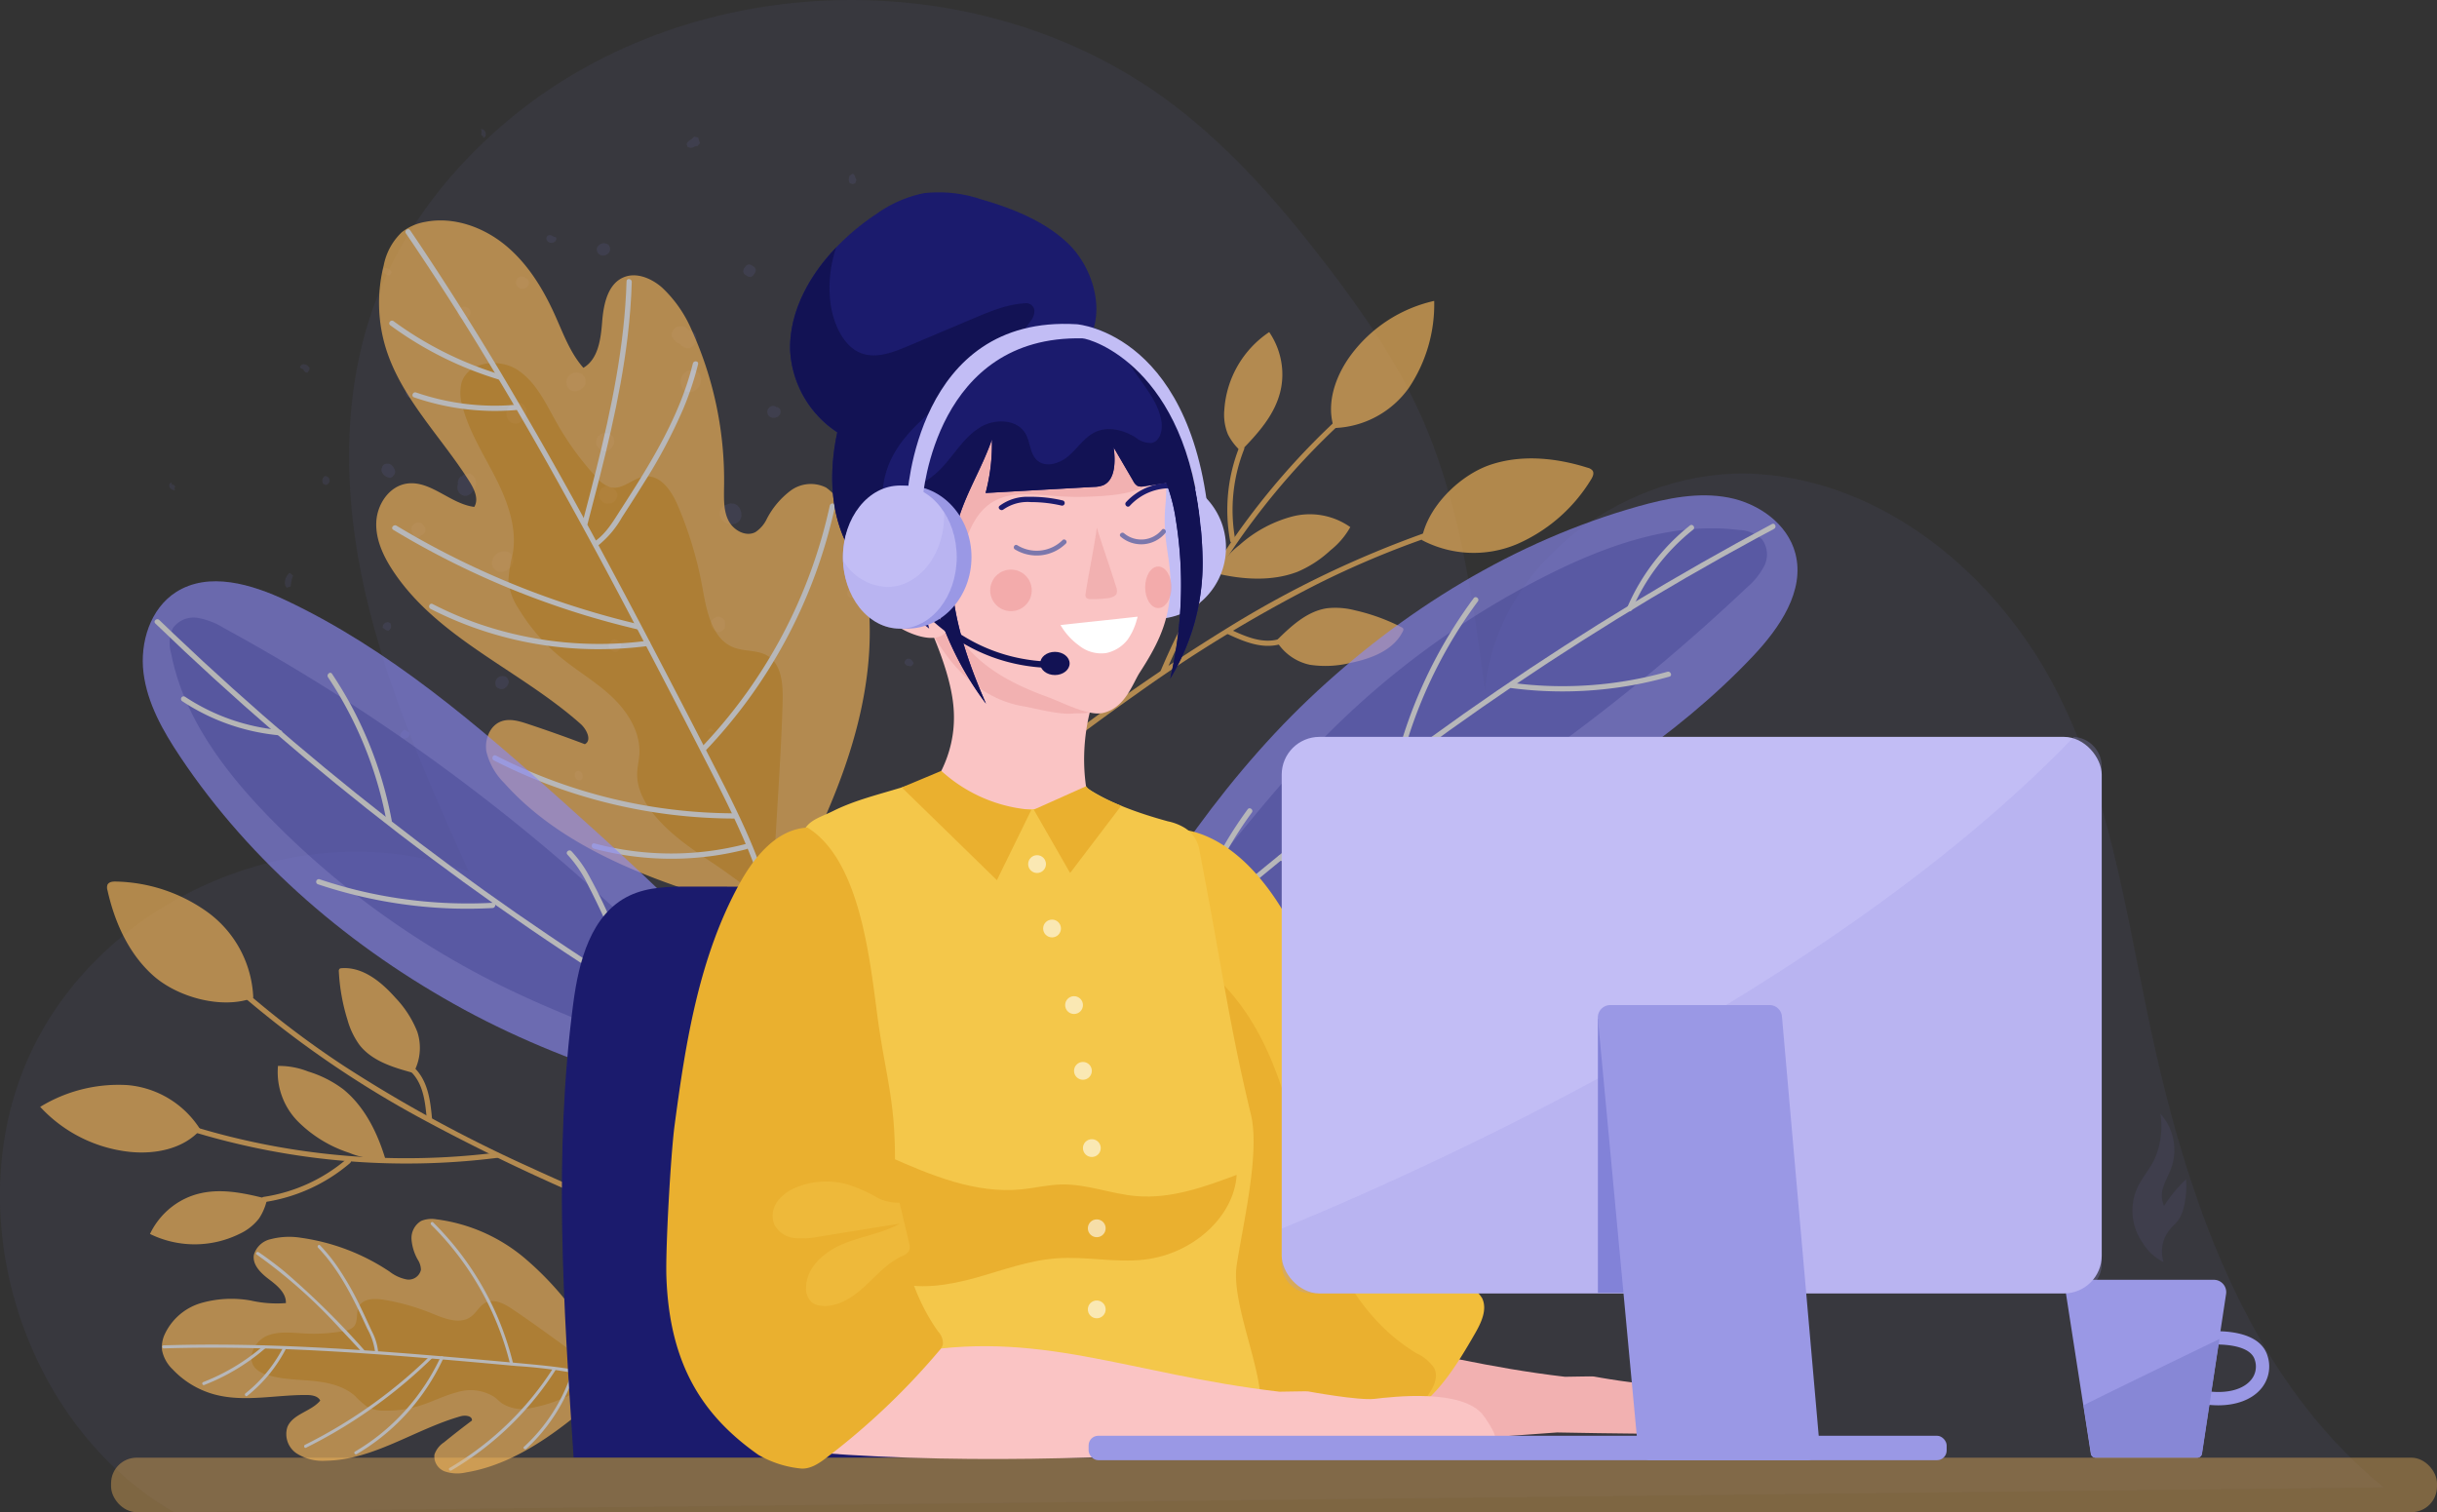 <svg xmlns="http://www.w3.org/2000/svg" width="412.05" height="255.669" viewBox="0 0 412.05 255.669"><rect x="0" y="0" width="412.05" height="255.669" fill="#333333" stroke="none"/><g id="aide" transform="translate(-111.169 -159.02)"><g id="Groupe_2442" data-name="Groupe 2442" transform="translate(139.778 180.87)" opacity="0.09"><path id="Trac&#xE9;_6964" data-name="Trac&#xE9; 6964" d="M188.037,202.235a.566.566,0,0,0,.328-.281.851.851,0,0,0,.018-.632l-.358.159c-.005-.016-.014-.022-.018-.035l.377-.123c-.134-.412-.449-.628-.768-.523l.126.384c-.009,0-.016-.012-.029-.007.02.234-.127.381.052.7.074.016.1-.026.139-.046Z" transform="translate(-134.906 -200.773)" fill="#8a88f3"></path><path id="Trac&#xE9;_6965" data-name="Trac&#xE9; 6965" d="M176.522,243.482l-.148-.453c.016,0,.026.016.042.006-.062-.21.133-.289,0-.533a.192.192,0,0,0-.151.033l-.152-.465a.708.708,0,0,0-.4.937l.446-.146h0l-.446.146a.766.766,0,0,0,.23.352A.594.594,0,0,0,176.522,243.482Z" transform="translate(-135.668 -198.141)" fill="#8a88f3"></path><path id="Trac&#xE9;_6966" data-name="Trac&#xE9; 6966" d="M247.181,209.447l.2-.58a2.411,2.411,0,0,1-.234-.492.89.89,0,0,0-.377-.544l-.569.357a.786.786,0,0,1-.041.24,1.248,1.248,0,0,0,.071.982l.466.195Z" transform="translate(-131.18 -200.323)" fill="#8a88f3"></path><path id="Trac&#xE9;_6967" data-name="Trac&#xE9; 6967" d="M270.123,258.832l.275-.2a1.337,1.337,0,0,0-.088-1.137.574.574,0,0,0-.6-.217l-.3.394c-.005-.051.042-.121.039-.128l-.306.456C269.329,258.9,269.941,258.866,270.123,258.832Z" transform="translate(-129.711 -197.173)" fill="#8a88f3"></path><path id="Trac&#xE9;_6968" data-name="Trac&#xE9; 6968" d="M245,260.41l.174.154a1.2,1.2,0,0,0,.9.066,1.35,1.35,0,0,0,.875-1.01l-.16-.448-.537-.432-.477-.056-.177.057a1.079,1.079,0,0,0-.89,1.146l.078.214Z" transform="translate(-131.268 -197.082)" fill="#8a88f3"></path><path id="Trac&#xE9;_6969" data-name="Trac&#xE9; 6969" d="M251.5,241.345l.537.311a.774.774,0,0,0,.47-.439.638.638,0,0,0-.08-.534l-.5-.155a.885.885,0,0,1-.111.043c-.153.054-.624.227-.53.7l.228.138A.164.164,0,0,1,251.5,241.345Z" transform="translate(-130.849 -198.239)" fill="#8a88f3"></path><path id="Trac&#xE9;_6970" data-name="Trac&#xE9; 6970" d="M265.241,223.97a.991.991,0,0,1-.116.1l.516-.439a.86.86,0,0,0-.389-.6.808.808,0,0,0-.666-.039l-.1.04-.215.485a.424.424,0,0,1-.011.305l.522.455A.956.956,0,0,0,265.241,223.97Z" transform="translate(-130.022 -199.36)" fill="#8a88f3"></path><path id="Trac&#xE9;_6971" data-name="Trac&#xE9; 6971" d="M254.974,285.749l.374.347a1.859,1.859,0,0,1,.3.047,2.638,2.638,0,0,0,.438.068l.394-.453a1.055,1.055,0,0,0-.487-.706.724.724,0,0,0-.6-.086A.671.671,0,0,0,254.974,285.749Z" transform="translate(-130.614 -195.41)" fill="#8a88f3"></path><path id="Trac&#xE9;_6972" data-name="Trac&#xE9; 6972" d="M258.5,270.69a.707.707,0,0,0,.47-.87l-.406-.286a.775.775,0,0,1-.116-.014,1,1,0,0,0-.53.019,1.244,1.244,0,0,0-.212.093l-.191.372a.792.792,0,0,0,.349.606A.728.728,0,0,0,258.5,270.69Z" transform="translate(-130.452 -196.393)" fill="#8a88f3"></path><path id="Trac&#xE9;_6973" data-name="Trac&#xE9; 6973" d="M172.5,223.854a.864.864,0,0,0,.7.2l.295-.514a1.143,1.143,0,0,0-1.174-.682.556.556,0,0,0-.373.525l.448.4A.488.488,0,0,1,172.5,223.854Z" transform="translate(-135.905 -199.367)" fill="#8a88f3"></path><path id="Trac&#xE9;_6974" data-name="Trac&#xE9; 6974" d="M183.946,257.239l.032.049a1.47,1.47,0,0,0,.153,1.4,1.432,1.432,0,0,0,1.33.571l.536-.248.345-.332.207-.313.08-.142a2.029,2.029,0,0,0,.3-1.725,1.7,1.7,0,0,0-1-1.008l-.947.174-.386.355-.1-.067A1.472,1.472,0,0,0,183.946,257.239Z" transform="translate(-135.145 -197.286)" fill="#8a88f3"></path><path id="Trac&#xE9;_6975" data-name="Trac&#xE9; 6975" d="M193.643,226.062l.174.112a1.306,1.306,0,0,0,.831.038,1.084,1.084,0,0,0,.717-1.19l-.183-.341-.617-.429a1.174,1.174,0,0,0-.766-.017l-.169.071-.24.247-.184.458-.01.311.105.322.1.172Z" transform="translate(-134.551 -199.281)" fill="#8a88f3"></path><path id="Trac&#xE9;_6976" data-name="Trac&#xE9; 6976" d="M190.8,289.892l.329,0a1.514,1.514,0,0,0,1.047-1.185l-.044-.266-.193-.393-.191-.2a1.315,1.315,0,0,0-1.025-.1,1.174,1.174,0,0,0-.724.66,1.286,1.286,0,0,0,.063,1.084l.247.218Z" transform="translate(-134.76 -195.234)" fill="#8a88f3"></path><path id="Trac&#xE9;_6977" data-name="Trac&#xE9; 6977" d="M208.656,283.864a1.1,1.1,0,0,0,.557.1l.32-.178.394-.54a1.185,1.185,0,0,0,.106-.539l-.177-.333-.588-.422a1.2,1.2,0,0,0-.514-.085l-.328.175-.407.56a1.117,1.117,0,0,0-.09.557l.18.317Z" transform="translate(-133.612 -195.605)" fill="#8a88f3"></path><path id="Trac&#xE9;_6978" data-name="Trac&#xE9; 6978" d="M184.725,231.072a1.167,1.167,0,0,0,.521.085l.328-.186.417-.6a1.155,1.155,0,0,0-.072-.975l-.229-.2-.461-.186-.308-.013-.48.156-.263.228-.247.485-.026.345.1.32.2.25Z" transform="translate(-135.143 -198.974)" fill="#8a88f3"></path><path id="Trac&#xE9;_6979" data-name="Trac&#xE9; 6979" d="M159.4,238.991a1.053,1.053,0,0,1,.071.112.749.749,0,0,0,.641.452l.352-.523c-.036-.095-.024-.147.015-.3l-.437-.473a.962.962,0,0,1-.18-.046,1.01,1.01,0,0,0-.616-.054.567.567,0,0,0-.381.575l.657.288A.142.142,0,0,1,159.4,238.991Z" transform="translate(-136.738 -198.392)" fill="#8a88f3"></path><path id="Trac&#xE9;_6980" data-name="Trac&#xE9; 6980" d="M175.793,297.636a.741.741,0,0,0,.538-.918l-.506-.312a.825.825,0,0,0-.475-.128l-.4.51a.871.871,0,0,0-.134.48l.2.319A1.013,1.013,0,0,0,175.793,297.636Z" transform="translate(-135.722 -194.687)" fill="#8a88f3"></path><path id="Trac&#xE9;_6981" data-name="Trac&#xE9; 6981" d="M163.607,256.441a.711.711,0,0,0-.875-.5l-.289.405a.769.769,0,0,1-.011.118.978.978,0,0,0,.112.736l.369.194A.747.747,0,0,0,163.607,256.441Z" transform="translate(-136.513 -197.259)" fill="#8a88f3"></path><path id="Trac&#xE9;_6982" data-name="Trac&#xE9; 6982" d="M176.645,263.969l-.089.448.07.39c.217.692.61,1.017,1.171.963l.333-.2.1-.154.053.011a1.01,1.01,0,0,0,.638-1.108l-.068-.172-.2-.307a1.032,1.032,0,0,0-1.249-.507,1.789,1.789,0,0,0-.622.393Z" transform="translate(-135.611 -196.79)" fill="#8a88f3"></path><path id="Trac&#xE9;_6983" data-name="Trac&#xE9; 6983" d="M173.3,256.325l.362-.169.38-.478.087-.387a1.77,1.77,0,0,0-.748-1.213,1.2,1.2,0,0,0-.966-.078,1.524,1.524,0,0,0-.217.091l-.227.258-.174.515.022.341A1.724,1.724,0,0,0,173.3,256.325Z" transform="translate(-135.914 -197.385)" fill="#8a88f3"></path><path id="Trac&#xE9;_6984" data-name="Trac&#xE9; 6984" d="M157.424,273.564a6.357,6.357,0,0,1,.412-1.815l-.57-.469a2.154,2.154,0,0,0-.8,1.54,1.154,1.154,0,0,0,.311.98Z" transform="translate(-136.891 -196.28)" fill="#8a88f3"></path><path id="Trac&#xE9;_6985" data-name="Trac&#xE9; 6985" d="M173.008,280.561l.364-.418a.553.553,0,0,1,.013-.116.989.989,0,0,0-.1-.733l-.412-.191a1.867,1.867,0,0,0-.23.059.786.786,0,0,0-.614.927l.505.344A.859.859,0,0,0,173.008,280.561Z" transform="translate(-135.901 -195.781)" fill="#8a88f3"></path><path id="Trac&#xE9;_6986" data-name="Trac&#xE9; 6986" d="M218.586,234.566l-.028.038a1.7,1.7,0,0,0,.787.454l.244.3.432.256.149.072a1.607,1.607,0,0,0,.764.111l.649-.383.339-.49.119-.239a1.633,1.633,0,0,0-.105-1.3l-.464-.419-.457-.182-.2-.009-.413-.447-.533-.227-.767.024a1.488,1.488,0,0,0-1.117,1.728l.406.59Z" transform="translate(-132.973 -198.776)" fill="#8a88f3"></path><path id="Trac&#xE9;_6987" data-name="Trac&#xE9; 6987" d="M234.619,246.7a1.075,1.075,0,0,0,.692-.617.981.981,0,0,0-.062-.845l-.229-.2-.245-.1-.044.055-.291-.2-.392-.056-.327.107-.19.12-.252.271-.108.2a1.054,1.054,0,0,0,.285,1.053A1.179,1.179,0,0,0,234.619,246.7Z" transform="translate(-132.006 -197.97)" fill="#8a88f3"></path><path id="Trac&#xE9;_6988" data-name="Trac&#xE9; 6988" d="M228.123,263.687a2,2,0,0,0,.79-.489l.24-.428.1-.395-.018-.5-.263-.8-.449-.524-.486-.247-.691-.052-.959.314-.531.458-.244.491-.044.693A2.068,2.068,0,0,0,228.123,263.687Z" transform="translate(-132.488 -196.982)" fill="#8a88f3"></path><path id="Trac&#xE9;_6989" data-name="Trac&#xE9; 6989" d="M220.142,242.559l.42.173.752-.01a2.142,2.142,0,0,0,1.459-1.967l.026-.162-.111-.582-.237-.415-.447-.388a1.879,1.879,0,0,0-2.5,1.089,2.2,2.2,0,0,0,.211,1.887Z" transform="translate(-132.882 -198.333)" fill="#8a88f3"></path><path id="Trac&#xE9;_6990" data-name="Trac&#xE9; 6990" d="M222.129,203.548l.432-.5-.316-.966-.657-.132a2.8,2.8,0,0,1-.59.511,2.312,2.312,0,0,0-.678.645l.1.527a1.076,1.076,0,0,0,1.173.032A.934.934,0,0,1,222.129,203.548Z" transform="translate(-132.822 -200.697)" fill="#8a88f3"></path><path id="Trac&#xE9;_6991" data-name="Trac&#xE9; 6991" d="M223.979,296.061l-.357.489,1.147-.046-.461-.384A.726.726,0,0,0,223.979,296.061Z" transform="translate(-132.612 -194.701)" fill="#8a88f3"></path><path id="Trac&#xE9;_6992" data-name="Trac&#xE9; 6992" d="M206.234,249.665l-.247.487-.053.689.105.323.4.5.565.315a1.531,1.531,0,0,0,.757.12l.649-.373.347-.487.127-.248a1.612,1.612,0,0,0-.106-1.317l-.46-.413-.457-.185-.62-.019-.486.16Z" transform="translate(-133.739 -197.696)" fill="#8a88f3"></path><path id="Trac&#xE9;_6993" data-name="Trac&#xE9; 6993" d="M201.3,241.677l.194.362.357.363a1.629,1.629,0,0,0,1.317.1,2.084,2.084,0,0,0,1.257-1.155l.017-.655-.174-.487-.422-.49a1.86,1.86,0,0,0-1.5-.195,1.727,1.727,0,0,0-1.154,1.664Z" transform="translate(-134.041 -198.308)" fill="#8a88f3"></path><path id="Trac&#xE9;_6994" data-name="Trac&#xE9; 6994" d="M199.633,218.5a.648.648,0,0,0,.03-.5l-.589-.213a.7.7,0,0,0-.683-.147.883.883,0,0,0-.206.1l-.182.35a.834.834,0,0,0,.364.667A.927.927,0,0,0,199.633,218.5Z" transform="translate(-134.244 -199.7)" fill="#8a88f3"></path><path id="Trac&#xE9;_6995" data-name="Trac&#xE9; 6995" d="M207.477,220.907a1.12,1.12,0,0,0,.769-.774,1.08,1.08,0,0,0-.3-1.021l-.218-.124-.394-.1-.248.01-.48.157-.2.137-.263.31-.1.231a1.073,1.073,0,0,0,.361,1A1.12,1.12,0,0,0,207.477,220.907Z" transform="translate(-133.733 -199.618)" fill="#8a88f3"></path><path id="Trac&#xE9;_6996" data-name="Trac&#xE9; 6996" d="M248.375,228.777a1.508,1.508,0,0,0,.191-.052.6.6,0,0,0,.316-1l-.132-.111a.7.7,0,0,0-.557-.072c-.426.139-.507.664-.544.884l.587.393C248.28,228.8,248.33,228.79,248.375,228.777Z" transform="translate(-131.081 -199.069)" fill="#8a88f3"></path><path id="Trac&#xE9;_6997" data-name="Trac&#xE9; 6997" d="M192.963,247.76l.405.01.479-.13a2.721,2.721,0,0,0,1.138-1.551l.038-.529-.094-.413-.256-.454a1.7,1.7,0,0,0-1.723-.418,1.9,1.9,0,0,0-1.268,1.588,1.793,1.793,0,0,0,.807,1.756Z" transform="translate(-134.648 -198.006)" fill="#8a88f3"></path><path id="Trac&#xE9;_6998" data-name="Trac&#xE9; 6998" d="M224.647,280.36l.091.133.44.288.322.067a1.6,1.6,0,0,0,.234-.056,1.205,1.205,0,0,0,.729-.629,1.8,1.8,0,0,0-.1-1.415l-.22-.237-.464-.229-.334-.026-.1.031a1.691,1.691,0,0,0-.963.705l-.063.162-.048.277,0,.167a1.371,1.371,0,0,0,.46.775Z" transform="translate(-132.577 -195.835)" fill="#8a88f3"></path><path id="Trac&#xE9;_6999" data-name="Trac&#xE9; 6999" d="M208.507,257.731a1.765,1.765,0,0,0-.964-.24l-.7.394-.346.5-.115.794.159.482.5.549.531.229.78-.024a1.5,1.5,0,0,0,1.121-1.685l-.378-.6Z" transform="translate(-133.71 -197.158)" fill="#8a88f3"></path><path id="Trac&#xE9;_7000" data-name="Trac&#xE9; 7000" d="M138.557,258.123a.638.638,0,0,0,.5.058l-.135-.416c.044-.014.095,0,.118-.054.08-.182-.252-.423-.317-.43-.1-.005-.11.038-.153.063l-.135-.413a.514.514,0,0,0-.336.671A.927.927,0,0,0,138.557,258.123Z" transform="translate(-138.064 -197.194)" fill="#8a88f3"></path><path id="Trac&#xE9;_7001" data-name="Trac&#xE9; 7001" d="M189.551,270.6l.414.434.422.219.591.085a4,4,0,0,0,.416-.107,2.11,2.11,0,0,0,1.6-2.04l-.162-.5-.239-.347-.392-.318a2.027,2.027,0,0,0-1.413-.047,2.058,2.058,0,0,0-1.246,1.1A1.854,1.854,0,0,0,189.551,270.6Z" transform="translate(-134.794 -196.497)" fill="#8a88f3"></path><path id="Trac&#xE9;_7002" data-name="Trac&#xE9; 7002" d="M230.046,224.273a1.144,1.144,0,0,0,.569.095l.321-.184.385-.549a1.088,1.088,0,0,0,.09-.561l-.179-.315-.543-.39a1.163,1.163,0,0,0-.545-.1l-.324.176-.413.567a1.11,1.11,0,0,0-.089.548l.178.319Z" transform="translate(-132.249 -199.403)" fill="#8a88f3"></path><path id="Trac&#xE9;_7003" data-name="Trac&#xE9; 7003" d="M202.89,302.816l-.232.185a1.022,1.022,0,0,0,.1,1.064.707.707,0,0,0,.767.245l.234-.185a1.04,1.04,0,0,0-.1-1.064A.7.7,0,0,0,202.89,302.816Z" transform="translate(-133.954 -194.272)" fill="#8a88f3"></path><path id="Trac&#xE9;_7004" data-name="Trac&#xE9; 7004" d="M246.77,275.345l.268-.252a1.464,1.464,0,0,0-.121-1.146l-.418-.208-.1.025a.843.843,0,0,0-.511,1.06A.717.717,0,0,0,246.77,275.345Z" transform="translate(-131.195 -196.123)" fill="#8a88f3"></path></g><path id="Trac&#xE9;_7005" data-name="Trac&#xE9; 7005" d="M514.248,431.719c-23.492-19.019-33.746-50.058-39.931-79.866-3.884-18.719-6.753-38.029-15.5-54.985-10.019-19.428-28.956-35.168-50.558-36.5s-44.214,14.95-46,36.793c-2.115-15.949-4.3-32.167-10.9-46.81-4.138-9.191-9.914-17.528-16.04-25.5-7.551-9.826-15.762-19.261-25.576-26.76-32.135-24.557-80.807-23.69-112.07,1.993-9.918,8.148-18.186,18.573-22.829,30.621-6.045,15.69-5.663,33.321-1.923,49.731s10.662,31.871,17.54,47.2c-27.545-10.356-61.791,3.872-74.219,30.836s-1.207,62.687,24.32,77.423" transform="translate(0 -21.212)" fill="#8a88f3" opacity="0.06"></path><g id="Groupe_2493" data-name="Groupe 2493" transform="translate(117.965 196.291)"><g id="Groupe_2447" data-name="Groupe 2447" transform="translate(155.833 13.601)" opacity="0.64"><g id="Groupe_2443" data-name="Groupe 2443" transform="translate(0 39.233)"><path id="Trac&#xE9;_7006" data-name="Trac&#xE9; 7006" d="M264.736,313.953c9.468-7.412,18.952-14.814,28.79-21.734a237.875,237.875,0,0,1,30.531-18.581,156.632,156.632,0,0,1,18.5-7.832.446.446,0,0,0-.3-.839,173.618,173.618,0,0,0-32.34,15.456,339.158,339.158,0,0,0-29.664,20.41c-5.383,4.07-10.7,8.226-16.014,12.386-.451.352.051,1.089.5.735Z" transform="translate(-264.056 -264.939)" fill="#f9b95a"></path></g><g id="Groupe_2444" data-name="Groupe 2444" transform="translate(33.618 20.587)"><path id="Trac&#xE9;_7007" data-name="Trac&#xE9; 7007" d="M296.5,289.67a123.567,123.567,0,0,1,21.135-33.5q3.718-4.2,7.809-8.053c.417-.394-.263-.971-.676-.582a124.339,124.339,0,0,0-24.226,31.634q-2.653,4.945-4.847,10.116c-.223.527.582.911.806.381Z" transform="translate(-295.66 -247.41)" fill="#f9b95a"></path></g><path id="Trac&#xE9;_7008" data-name="Trac&#xE9; 7008" d="M337.141,266.877c.872-5.489,6.423-10.988,11.7-12.734s11.092-1.141,16.392.535a1.455,1.455,0,0,1,.805.472c.316.461.024,1.082-.278,1.552a27.507,27.507,0,0,1-12.433,10.854,18.807,18.807,0,0,1-16.186-.68" transform="translate(-259.399 -226.461)" fill="#f9b95a"></path><path id="Trac&#xE9;_7009" data-name="Trac&#xE9; 7009" d="M323.246,249.552c-1.367-4.091.193-8.66,2.717-12.158a24.1,24.1,0,0,1,14.22-9.337,25.359,25.359,0,0,1-4.258,14.664,16.156,16.156,0,0,1-12.679,6.831" transform="translate(-260.316 -228.056)" fill="#f9b95a"></path><g id="Groupe_2445" data-name="Groupe 2445" transform="translate(44.883 24.437)"><path id="Trac&#xE9;_7010" data-name="Trac&#xE9; 7010" d="M307.615,267.066a27.967,27.967,0,0,1,1.482-15.4c.211-.531-.594-.916-.806-.381a28.819,28.819,0,0,0-1.564,15.857c.1.56.994.487.888-.078Z" transform="translate(-306.25 -251.029)" fill="#f9b95a"></path></g><path id="Trac&#xE9;_7011" data-name="Trac&#xE9; 7011" d="M308.56,253.129a9.512,9.512,0,0,1-2.177-2.838,8.794,8.794,0,0,1-.6-4.152,17.162,17.162,0,0,1,7.584-13.123,12.739,12.739,0,0,1,2.2,6.389,12.274,12.274,0,0,1-.373,3.873c-1.032,3.924-3.806,6.939-6.632,9.851" transform="translate(-261.399 -227.74)" fill="#f9b95a"></path><g id="Groupe_2446" data-name="Groupe 2446" transform="translate(44.683 55.472)"><path id="Trac&#xE9;_7012" data-name="Trac&#xE9; 7012" d="M306.311,281.056c2.74,1.272,5.761,2.56,8.824,1.743.554-.148.25-.986-.3-.839-2.8.747-5.648-.553-8.142-1.71a.446.446,0,0,0-.381.806Z" transform="translate(-306.062 -280.205)" fill="#f9b95a"></path></g><path id="Trac&#xE9;_7013" data-name="Trac&#xE9; 7013" d="M314.038,282.409c2.471-2.443,5.192-5.015,8.633-5.5a13.1,13.1,0,0,1,4.687.361,33.027,33.027,0,0,1,7.823,2.836c.146.074.305.169.344.329a.559.559,0,0,1-.079.362c-1.565,3.221-5.355,4.642-8.864,5.357a17.829,17.829,0,0,1-6.862.319,8.716,8.716,0,0,1-5.681-4.061" transform="translate(-260.871 -224.949)" fill="#f9b95a"></path><path id="Trac&#xE9;_7014" data-name="Trac&#xE9; 7014" d="M304.561,271.984a12.315,12.315,0,0,1,3.841-4.8,21.767,21.767,0,0,1,8.961-4.844,11.862,11.862,0,0,1,9.791,1.8,13.3,13.3,0,0,1-3.361,3.928,19.106,19.106,0,0,1-5.59,3.637c-4.3,1.637-9.158,1.324-13.641.275" transform="translate(-261.475 -225.893)" fill="#f9b95a"></path></g><g id="Groupe_2459" data-name="Groupe 2459" transform="translate(56.818 0)" opacity="0.64"><path id="Trac&#xE9;_7015" data-name="Trac&#xE9; 7015" d="M238.534,332.888c-16.224-4.393-34.711-9.921-45.892-22.471a11.231,11.231,0,0,1-3.037-5.314c-.352-2.037.554-4.425,2.5-5.139,1.423-.523,3-.062,4.439.415q4.887,1.616,9.7,3.442c1.231-.637.315-2.51-.721-3.431-10.3-9.148-24.256-14.479-31.8-26.007-1.6-2.452-2.9-5.271-2.736-8.2s2.141-5.9,5.028-6.4c4.064-.7,7.436,3.409,11.529,3.919.792-1.272.048-2.919-.748-4.189-4.754-7.592-11.564-14.107-14.207-22.666a25.974,25.974,0,0,1-.346-14,10.436,10.436,0,0,1,3.052-5.586,8.755,8.755,0,0,1,3.974-1.749c4.769-.928,9.79.863,13.541,3.949s6.37,7.347,8.364,11.776c1.4,3.1,2.568,6.4,4.823,8.948,2.53-1.473,2.947-4.883,3.176-7.8s.925-6.362,3.623-7.5c2.152-.908,4.661.151,6.434,1.671a21.221,21.221,0,0,1,5.038,7.162,61.412,61.412,0,0,1,5.508,26.9c-.015,1.836-.076,3.761.758,5.4s2.92,2.8,4.547,1.95a5.49,5.49,0,0,0,1.94-2.261,14.085,14.085,0,0,1,4.043-4.776,5.769,5.769,0,0,1,5.965-.5,7.882,7.882,0,0,1,2.758,3.455c4.235,8.453,5.33,18.252,4.236,27.643s-4.284,18.43-8.247,27.014c-2.189,4.742-3.789,10.432-7.243,14.35" transform="translate(-170.972 -215.27)" fill="#f9b95a"></path><path id="Trac&#xE9;_7016" data-name="Trac&#xE9; 7016" d="M237.136,329.7c-3.284-2.19-6.676-4.942-9.959-7.131-3.609-2.407-7.274-4.863-10.028-8.215-1.662-2.023-3-4.494-2.907-7.11.035-1.033.293-2.046.365-3.076.262-3.729-1.92-7.242-4.64-9.807s-6.006-4.45-8.877-6.845a31.966,31.966,0,0,1-6.881-8.023,10.2,10.2,0,0,1-1.734-4.81,23.313,23.313,0,0,1,.739-4.542c.738-4.4-.9-8.848-2.923-12.823s-4.487-7.8-5.6-12.121a7.348,7.348,0,0,1-.151-3.91c1.09-3.629,6.383-4.25,9.537-2.148s4.781,5.777,6.653,9.071a48.68,48.68,0,0,0,6.6,9.02,4.921,4.921,0,0,0,2.576,1.75c2.012.35,3.7-1.683,5.736-1.871,2.615-.241,4.432,2.493,5.464,4.908a64.452,64.452,0,0,1,4.187,13.979c.7,3.91,1.59,8.625,5.3,10.041,1.824.7,3.983.375,5.659,1.378,2.444,1.462,2.655,4.86,2.581,7.708-.3,11.352-1.407,23.225-1.7,34.577" transform="translate(-170.121 -213.825)" fill="#efa630"></path><g id="Groupe_2458" data-name="Groupe 2458" transform="translate(2.196 1.473)"><g id="Groupe_2448" data-name="Groupe 2448" transform="translate(2.742)"><path id="Trac&#xE9;_7017" data-name="Trac&#xE9; 7017" d="M175.7,217.376q7.19,10.571,13.792,21.522,6.652,10.976,12.853,22.216,6.185,11.142,12.087,22.437,5.955,11.327,11.79,22.715c3.891,7.545,7.747,15.111,10.173,23.279q.456,1.533.851,3.083c.14.549,1.027.438.884-.118A86.318,86.318,0,0,0,234.14,320.6c-1.65-3.946-3.558-7.778-5.508-11.583q-5.881-11.479-11.863-22.908-5.958-11.384-12.126-22.657-6.194-11.252-12.76-22.292-6.588-11.014-13.707-21.7-.879-1.313-1.767-2.618c-.324-.475-1.034.064-.713.537Z" transform="translate(-175.614 -216.655)" fill="#fff"></path></g><g id="Groupe_2449" data-name="Groupe 2449" transform="translate(0.493 50.065)"><path id="Trac&#xE9;_7018" data-name="Trac&#xE9; 7018" d="M173.691,264.492a143.768,143.768,0,0,0,31.757,14.238q4.732,1.46,9.558,2.593c.556.131.667-.754.113-.885a142.781,142.781,0,0,1-32.245-11.847q-4.4-2.248-8.633-4.8c-.486-.293-1.04.406-.55.7Z" transform="translate(-173.501 -263.72)" fill="#fff"></path></g><g id="Groupe_2450" data-name="Groupe 2450" transform="translate(0 15.464)"><path id="Trac&#xE9;_7019" data-name="Trac&#xE9; 7019" d="M173.212,231.983a60.682,60.682,0,0,0,18.3,9.155c.544.165.892-.656.344-.822a60,60,0,0,1-18.09-9.034c-.463-.339-1.014.362-.55.7Z" transform="translate(-173.037 -231.192)" fill="#fff"></path></g><g id="Groupe_2451" data-name="Groupe 2451" transform="translate(3.921 27.586)"><path id="Trac&#xE9;_7020" data-name="Trac&#xE9; 7020" d="M177,243.438a42.012,42.012,0,0,0,17.231,2.149c.572-.048.453-.931-.118-.884a40.913,40.913,0,0,1-16.77-2.087c-.539-.187-.887.634-.344.822Z" transform="translate(-176.723 -242.588)" fill="#fff"></path></g><g id="Groupe_2452" data-name="Groupe 2452" transform="translate(6.739 63.33)"><path id="Trac&#xE9;_7021" data-name="Trac&#xE9; 7021" d="M179.623,277.064a62.326,62.326,0,0,0,28.4,6.811,65.479,65.479,0,0,0,8.367-.539.446.446,0,0,0-.118-.884,62.55,62.55,0,0,1-28.765-2.957,60.8,60.8,0,0,1-7.535-3.253c-.511-.263-.851.562-.344.822Z" transform="translate(-179.373 -276.191)" fill="#fff"></path></g><g id="Groupe_2453" data-name="Groupe 2453" transform="translate(32.645 8.435)"><path id="Trac&#xE9;_7022" data-name="Trac&#xE9; 7022" d="M204.627,265.949c2.743-10.455,5.5-20.959,6.776-31.714.362-3.042.6-6.1.691-9.162.017-.568-.867-.687-.884-.113-.323,10.827-2.54,21.471-5.161,31.946-.747,2.983-1.526,5.956-2.306,8.93-.146.552.74.662.884.113Z" transform="translate(-203.727 -224.584)" fill="#fff"></path></g><g id="Groupe_2454" data-name="Groupe 2454" transform="translate(34.714 22.35)"><path id="Trac&#xE9;_7023" data-name="Trac&#xE9; 7023" d="M206.387,268.712a16.4,16.4,0,0,0,3.912-4.658c1.287-1.988,2.572-3.977,3.815-5.993a89.361,89.361,0,0,0,6.576-12.406,51.575,51.575,0,0,0,2.49-7.512c.137-.556-.748-.666-.884-.113-2.207,8.96-7.149,16.891-12.106,24.558-1.25,1.934-2.436,4.04-4.339,5.412-.467.336.071,1.047.536.712Z" transform="translate(-205.671 -237.666)" fill="#fff"></path></g><g id="Groupe_2455" data-name="Groupe 2455" transform="translate(17.447 88.949)"><path id="Trac&#xE9;_7024" data-name="Trac&#xE9; 7024" d="M189.69,301.148a89.835,89.835,0,0,0,40.514,9.826c.565,0,.686-.882.113-.884a88.895,88.895,0,0,1-40.283-9.764c-.511-.262-.852.563-.344.822Z" transform="translate(-189.439 -300.275)" fill="#fff"></path></g><g id="Groupe_2456" data-name="Groupe 2456" transform="translate(34.25 103.842)"><path id="Trac&#xE9;_7025" data-name="Trac&#xE9; 7025" d="M205.6,315.177A51.085,51.085,0,0,0,225.67,316.4a50.521,50.521,0,0,0,5.7-1.131c.549-.142.438-1.028-.118-.884a50.172,50.172,0,0,1-25.547-.095c-.552-.147-.661.739-.113.885Z" transform="translate(-205.235 -314.276)" fill="#fff"></path></g><g id="Groupe_2457" data-name="Groupe 2457" transform="translate(52.658 46.374)"><path id="Trac&#xE9;_7026" data-name="Trac&#xE9; 7026" d="M223.359,302.048a86.276,86.276,0,0,0,21.9-41.317c.121-.561-.764-.671-.885-.113a85.483,85.483,0,0,1-21.718,40.88c-.4.415.31.961.7.55Z" transform="translate(-222.54 -260.251)" fill="#fff"></path></g></g></g><g id="Groupe_2471" data-name="Groupe 2471" transform="translate(20.56 168.824)" opacity="0.64"><path id="Trac&#xE9;_7027" data-name="Trac&#xE9; 7027" d="M213.8,401.25c-7.259,6.623-15.789,14-25.489,15.58a6.562,6.562,0,0,1-3.573-.17,2.7,2.7,0,0,1-1.752-2.844,4.009,4.009,0,0,1,1.6-2.059q2.331-1.9,4.743-3.7c.072-.807-1.139-.944-1.918-.721-7.745,2.206-14.756,7.417-22.808,7.517a8.188,8.188,0,0,1-4.9-1.223,3.94,3.94,0,0,1-1.577-4.489c.931-2.224,4.016-2.6,5.552-4.455-.379-.79-1.423-.94-2.3-.947-5.237-.038-10.588,1.274-15.639-.109a15.178,15.178,0,0,1-7.015-4.225,6.105,6.105,0,0,1-1.8-3.258,5.131,5.131,0,0,1,.385-2.509,9.827,9.827,0,0,1,6.2-5.439,18.636,18.636,0,0,1,8.433-.429,19.9,19.9,0,0,0,5.927.431c.067-1.711-1.483-2.986-2.851-4.016s-2.848-2.454-2.561-4.142a3.789,3.789,0,0,1,2.843-2.649,12.426,12.426,0,0,1,5.113-.236,35.91,35.91,0,0,1,15,5.728,6.76,6.76,0,0,0,2.9,1.32,2.121,2.121,0,0,0,2.389-1.631,3.206,3.206,0,0,0-.506-1.667,8.222,8.222,0,0,1-1.086-3.494,3.371,3.371,0,0,1,1.625-3.1,4.609,4.609,0,0,1,2.57-.277,28.784,28.784,0,0,1,14.963,6.589,52.523,52.523,0,0,1,10.734,12.548c1.651,2.569,3.955,5.144,4.8,8.077" transform="translate(-136.886 -373.98)" fill="#f9b95a"></path><path id="Trac&#xE9;_7028" data-name="Trac&#xE9; 7028" d="M211.854,400.16c-2.11.932-4.533,1.741-6.643,2.673a25.887,25.887,0,0,1-7.2,2.367,6.427,6.427,0,0,1-4.42-.8c-.5-.341-.917-.786-1.4-1.145a7.528,7.528,0,0,0-6.293-.79c-2.119.536-4.079,1.565-6.162,2.228a18.7,18.7,0,0,1-6.117.877,5.965,5.965,0,0,1-2.916-.655,13.65,13.65,0,0,1-2.008-1.79c-1.938-1.746-4.646-2.334-7.243-2.584s-5.255-.236-7.734-1.045a4.3,4.3,0,0,1-1.976-1.153c-1.448-1.676-.091-4.482,1.935-5.378s4.351-.545,6.563-.433a28.5,28.5,0,0,0,6.521-.424,2.878,2.878,0,0,0,1.672-.722c.8-.882.332-2.353.878-3.416.7-1.366,2.62-1.4,4.136-1.155a37.75,37.75,0,0,1,8.209,2.324c2.149.882,4.753,1.923,6.616.537.916-.681,1.436-1.847,2.456-2.358,1.488-.748,3.231.216,4.611,1.147,5.506,3.709,11.013,7.984,16.519,11.695" transform="translate(-135.978 -373.169)" fill="#efa630"></path><g id="Groupe_2470" data-name="Groupe 2470" transform="translate(0.078 0.509)"><g id="Groupe_2460" data-name="Groupe 2460" transform="translate(0 20.731)"><path id="Trac&#xE9;_7029" data-name="Trac&#xE9; 7029" d="M137.232,394.589c4.979-.151,9.963-.155,14.944-.046,5,.111,10,.335,14.991.635,4.958.3,9.911.671,14.86,1.083,4.971.412,9.937.863,14.9,1.315a79.192,79.192,0,0,1,14.675,2.29c.6.17,1.195.354,1.787.548.315.1.538-.369.219-.473a50.522,50.522,0,0,0-7.127-1.773c-2.465-.424-4.953-.686-7.441-.919q-7.509-.7-15.023-1.341c-4.99-.423-9.983-.813-14.982-1.131s-10-.566-15-.705-10-.168-15-.051q-.924.022-1.846.05c-.336.011-.294.53.042.519Z" transform="translate(-136.959 -393.948)" fill="#fff"></path></g><g id="Groupe_2461" data-name="Groupe 2461" transform="translate(23.99 22.655)"><path id="Trac&#xE9;_7030" data-name="Trac&#xE9; 7030" d="M159.84,411.262a84.015,84.015,0,0,0,16.991-11.194q2.207-1.875,4.279-3.9c.24-.233-.162-.566-.4-.333a83.514,83.514,0,0,1-15.964,12.184q-2.491,1.463-5.078,2.751c-.3.148-.127.64.173.491Z" transform="translate(-159.512 -395.757)" fill="#fff"></path></g><g id="Groupe_2462" data-name="Groupe 2462" transform="translate(6.765 20.918)"><path id="Trac&#xE9;_7031" data-name="Trac&#xE9; 7031" d="M143.656,400.762a35.507,35.507,0,0,0,10.26-6.15c.251-.216-.044-.646-.3-.428a35.061,35.061,0,0,1-10.135,6.086c-.312.122-.139.614.173.493Z" transform="translate(-143.318 -394.124)" fill="#fff"></path></g><g id="Groupe_2463" data-name="Groupe 2463" transform="translate(13.972 21.213)"><path id="Trac&#xE9;_7032" data-name="Trac&#xE9; 7032" d="M150.494,402.585a24.569,24.569,0,0,0,6.468-7.825c.156-.3-.317-.516-.472-.219a23.936,23.936,0,0,1-6.294,7.616c-.262.207.034.636.3.428Z" transform="translate(-150.094 -394.4)" fill="#fff"></path></g><g id="Groupe_2464" data-name="Groupe 2464" transform="translate(32.474 22.719)"><path id="Trac&#xE9;_7033" data-name="Trac&#xE9; 7033" d="M167.9,412.344a36.428,36.428,0,0,0,12.272-11.867,38.007,38.007,0,0,0,2.36-4.3.26.26,0,0,0-.472-.219,36.584,36.584,0,0,1-10.488,13.258,35.574,35.574,0,0,1-3.97,2.7c-.29.169.01.6.3.428Z" transform="translate(-167.488 -395.816)" fill="#fff"></path></g><g id="Groupe_2465" data-name="Groupe 2465" transform="translate(15.87 5.065)"><path id="Trac&#xE9;_7034" data-name="Trac&#xE9; 7034" d="M170.13,395.782a137.466,137.466,0,0,0-13.514-13.3q-2.081-1.7-4.3-3.218c-.274-.186-.612.213-.333.4a88.035,88.035,0,0,1,14.135,12.574c1.237,1.3,2.458,2.622,3.68,3.94.227.246.558-.157.333-.4Z" transform="translate(-151.878 -379.22)" fill="#fff"></path></g><g id="Groupe_2466" data-name="Groupe 2466" transform="translate(26.271 3.874)"><path id="Trac&#xE9;_7035" data-name="Trac&#xE9; 7035" d="M171.873,396.053a9.571,9.571,0,0,0-1.07-3.391c-.575-1.259-1.154-2.517-1.757-3.762a52.353,52.353,0,0,0-4.055-7.139,30.192,30.192,0,0,0-2.923-3.586c-.231-.243-.564.161-.334.4,3.727,3.9,6.087,8.828,8.312,13.68a10.97,10.97,0,0,1,1.307,3.839.261.261,0,0,0,.52-.041Z" transform="translate(-161.656 -378.101)" fill="#fff"></path></g><g id="Groupe_2467" data-name="Groupe 2467" transform="translate(48.471 24.671)"><path id="Trac&#xE9;_7036" data-name="Trac&#xE9; 7036" d="M182.942,414.988a52.6,52.6,0,0,0,14.4-12.49,53.165,53.165,0,0,0,3.161-4.406c.179-.279-.22-.616-.4-.334a51.975,51.975,0,0,1-17.461,16.8c-.289.17.01.6.3.428Z" transform="translate(-182.526 -397.651)" fill="#fff"></path></g><g id="Groupe_2468" data-name="Groupe 2468" transform="translate(61.077 25.291)"><path id="Trac&#xE9;_7037" data-name="Trac&#xE9; 7037" d="M194.855,411.293a29.885,29.885,0,0,0,6.906-9.516,29.505,29.505,0,0,0,1.233-3.169c.1-.315-.369-.538-.473-.218a29.317,29.317,0,0,1-8.066,12.57c-.246.225.157.557.4.333Z" transform="translate(-194.377 -398.234)" fill="#fff"></path></g><g id="Groupe_2469" data-name="Groupe 2469" transform="translate(45.386)"><path id="Trac&#xE9;_7038" data-name="Trac&#xE9; 7038" d="M193.544,398.3a50.439,50.439,0,0,0-13.5-23.771c-.238-.236-.57.166-.333.4a49.967,49.967,0,0,1,13.344,23.543c.08.326.571.15.491-.173Z" transform="translate(-179.626 -374.458)" fill="#fff"></path></g></g></g><g id="Groupe_2479" data-name="Groupe 2479" transform="translate(17.34 61.008)" opacity="0.64"><path id="Trac&#xE9;_7039" data-name="Trac&#xE9; 7039" d="M251.281,365c-21.417-3.456-43.936-9.569-63-19.916s-36.093-24.806-48.132-42.852c-2.876-4.31-5.52-8.974-6.16-14.116s1.137-10.876,5.5-13.666c5.512-3.522,12.8-1.35,18.707,1.452,17.33,8.213,32.1,20.886,46.381,33.69,18.05,16.187,36.8,33.063,47.372,54.88" transform="translate(-133.859 -272.623)" fill="#8a88f3"></path><path id="Trac&#xE9;_7040" data-name="Trac&#xE9; 7040" d="M250.706,364.438c-5.83-3.227-12.842-5.523-18.951-8.183-12.383-5.393-25.283-9.595-37.406-15.547a143.232,143.232,0,0,1-39.071-28.24c-7.764-7.921-14.816-17.2-16.906-28.094a5.908,5.908,0,0,1,.337-4.24,4.318,4.318,0,0,1,4.169-1.693,12.391,12.391,0,0,1,4.4,1.7,330.629,330.629,0,0,1,65.338,46.746c2.177,2,4.328,4.029,6.479,6.059l27.623,26.067a16.655,16.655,0,0,1,4.024,4.913" transform="translate(-133.586 -272.255)" fill="#6c6cdd"></path><g id="Groupe_2478" data-name="Groupe 2478" transform="translate(1.985 6.408)"><g id="Groupe_2472" data-name="Groupe 2472"><path id="Trac&#xE9;_7041" data-name="Trac&#xE9; 7041" d="M135.854,279.363q9.791,9.443,20.091,18.336t21.077,17.191q10.82,8.334,22.094,16.054c7.925,5.426,16.03,10.578,24.114,15.76L248.1,362.655l3.059,1.961c.483.31.988-.425.5-.736L226.894,348c-8.163-5.234-16.363-10.415-24.4-15.837q-11.23-7.571-22.029-15.76-10.837-8.219-21.206-17.031-10.4-8.844-20.3-18.264-1.217-1.157-2.425-2.323c-.41-.4-1.087.184-.674.583Z" transform="translate(-135.725 -278.648)" fill="#fff"></path></g><g id="Groupe_2473" data-name="Groupe 2473" transform="translate(27.34 43.951)"><path id="Trac&#xE9;_7042" data-name="Trac&#xE9; 7042" d="M191.309,323.962a78.94,78.94,0,0,1-22.992-2.14q-3.188-.784-6.3-1.831a.446.446,0,0,0-.3.84,79.8,79.8,0,0,0,22.86,4.1q3.335.1,6.668-.08c.565-.03.637-.919.065-.889Z" transform="translate(-161.427 -319.966)" fill="#fff"></path></g><g id="Groupe_2474" data-name="Groupe 2474" transform="translate(29.264 9.065)"><path id="Trac&#xE9;_7043" data-name="Trac&#xE9; 7043" d="M174.087,312.155a66.827,66.827,0,0,0-7.024-19.742c-.947-1.735-1.975-3.421-3.07-5.066-.318-.477-.989.111-.675.583a65.761,65.761,0,0,1,8.583,18.739q.782,2.8,1.312,5.66a.446.446,0,0,0,.874-.173Z" transform="translate(-163.236 -287.17)" fill="#fff"></path></g><g id="Groupe_2475" data-name="Groupe 2475" transform="translate(4.451 13.026)"><path id="Trac&#xE9;_7044" data-name="Trac&#xE9; 7044" d="M156.668,296.619a34.792,34.792,0,0,1-16.061-5.647.446.446,0,0,0-.5.735,35.749,35.749,0,0,0,16.5,5.8.446.446,0,0,0,.065-.889Z" transform="translate(-139.909 -290.894)" fill="#fff"></path></g><g id="Groupe_2476" data-name="Groupe 2476" transform="translate(69.706 39.089)"><path id="Trac&#xE9;_7045" data-name="Trac&#xE9; 7045" d="M211.477,338.708a25.968,25.968,0,0,0-2.007-9.627,81.242,81.242,0,0,0-4.251-9.033,20.04,20.04,0,0,0-3.168-4.512c-.4-.411-1.074.17-.674.583a20.838,20.838,0,0,1,3.443,5.084q1.388,2.69,2.65,5.449c1.721,3.778,3.153,7.788,3.118,11.991,0,.571.885.64.889.065Z" transform="translate(-201.255 -315.395)" fill="#fff"></path></g><g id="Groupe_2477" data-name="Groupe 2477" transform="translate(73.093 69.275)"><path id="Trac&#xE9;_7046" data-name="Trac&#xE9; 7046" d="M227.421,347.121a66.427,66.427,0,0,1-22.393-3.323.446.446,0,0,0-.3.84,67.16,67.16,0,0,0,22.628,3.372c.568-.014.639-.9.065-.889Z" transform="translate(-204.439 -343.772)" fill="#fff"></path></g></g></g><g id="Groupe_2484" data-name="Groupe 2484" transform="translate(0 111.771)" opacity="0.64"><g id="Groupe_2480" data-name="Groupe 2480" transform="translate(34.643 19.052)"><path id="Trac&#xE9;_7047" data-name="Trac&#xE9; 7047" d="M231.55,381.516c-11.162-4.47-22.324-8.96-33.246-14a237.9,237.9,0,0,1-31.391-17.086,156.84,156.84,0,0,1-16.057-12.069.446.446,0,0,0-.574.682,173.686,173.686,0,0,0,29.6,20.218,339.3,339.3,0,0,0,32.538,15.419c6.223,2.614,12.485,5.128,18.75,7.637.531.213.917-.591.383-.805Z" transform="translate(-150.126 -338.256)" fill="#f9b95a"></path></g><g id="Groupe_2481" data-name="Groupe 2481" transform="translate(26.18 41.628)"><path id="Trac&#xE9;_7048" data-name="Trac&#xE9; 7048" d="M193.134,363.687a123.536,123.536,0,0,1-39.578-1.475q-5.5-1.106-10.885-2.712c-.55-.164-.708.715-.164.876a124.347,124.347,0,0,0,39.519,5.084q5.608-.187,11.183-.884c.568-.07.5-.959-.076-.888Z" transform="translate(-142.17 -359.479)" fill="#f9b95a"></path></g><path id="Trac&#xE9;_7049" data-name="Trac&#xE9; 7049" d="M152.907,340c-5.187,2-12.727-.042-16.887-3.729s-6.554-9.023-7.761-14.449a1.45,1.45,0,0,1,0-.933c.24-.5.923-.564,1.482-.539a27.511,27.511,0,0,1,15.627,5.308A18.813,18.813,0,0,1,152.907,340" transform="translate(-116.881 -320.345)" fill="#f9b95a"></path><path id="Trac&#xE9;_7050" data-name="Trac&#xE9; 7050" d="M144.65,360.249c-2.854,3.235-7.588,4.179-11.88,3.751a24.1,24.1,0,0,1-15.212-7.615,25.367,25.367,0,0,1,14.821-3.675,16.166,16.166,0,0,1,12.271,7.54" transform="translate(-117.558 -318.288)" fill="#f9b95a"></path><g id="Groupe_2482" data-name="Groupe 2482" transform="translate(37.425 46.765)"><path id="Trac&#xE9;_7051" data-name="Trac&#xE9; 7051" d="M167.194,364.412a27.957,27.957,0,0,1-14.063,6.445c-.565.084-.494.972.076.888a28.812,28.812,0,0,0,14.5-6.6c.431-.37-.077-1.1-.514-.729Z" transform="translate(-152.741 -364.309)" fill="#f9b95a"></path></g><path id="Trac&#xE9;_7052" data-name="Trac&#xE9; 7052" d="M154.818,370.856a9.541,9.541,0,0,1-1.363,3.307,8.8,8.8,0,0,1-3.288,2.606,17.166,17.166,0,0,1-15.157.024,12.735,12.735,0,0,1,4.421-5.111,12.274,12.274,0,0,1,3.537-1.621c3.913-1.077,7.912-.189,11.85.795" transform="translate(-116.446 -317.208)" fill="#f9b95a"></path><g id="Groupe_2483" data-name="Groupe 2483" transform="translate(62.616 31.423)"><path id="Trac&#xE9;_7053" data-name="Trac&#xE9; 7053" d="M180.056,358.516c-.276-3.008-.677-6.268-2.92-8.507-.406-.405-.979.279-.574.682,2.051,2.048,2.355,5.162,2.605,7.9a.447.447,0,0,0,.889-.076Z" transform="translate(-176.423 -349.885)" fill="#f9b95a"></path></g><path id="Trac&#xE9;_7054" data-name="Trac&#xE9; 7054" d="M177.632,351.828c-3.353-.911-6.943-1.974-9.091-4.706a13.124,13.124,0,0,1-2.039-4.236,32.989,32.989,0,0,1-1.472-8.19.58.58,0,0,1,.112-.463.557.557,0,0,1,.353-.113c3.571-.263,6.7,2.3,9.08,4.979a17.8,17.8,0,0,1,3.72,5.775,8.713,8.713,0,0,1-.663,6.952" transform="translate(-114.533 -319.468)" fill="#f9b95a"></path><path id="Trac&#xE9;_7055" data-name="Trac&#xE9; 7055" d="M173.478,365.263a12.3,12.3,0,0,1-6.075-.917,21.771,21.771,0,0,1-8.687-5.321,11.861,11.861,0,0,1-3.356-9.371,13.327,13.327,0,0,1,5.085.937,19.116,19.116,0,0,1,5.95,3.009c3.575,2.9,5.74,7.259,7.083,11.663" transform="translate(-115.154 -318.478)" fill="#f9b95a"></path></g><g id="Groupe_2492" data-name="Groupe 2492" transform="translate(175.952 46.477)" opacity="0.64"><path id="Trac&#xE9;_7056" data-name="Trac&#xE9; 7056" d="M283.125,347.159c9.9-19.3,22.669-38.833,38.4-53.773s34.739-26.669,55.622-32.547c4.988-1.4,10.239-2.478,15.328-1.5s9.993,4.44,11.3,9.454c1.648,6.33-2.668,12.587-7.158,17.344-13.164,13.946-29.78,24.084-46.368,33.709-20.969,12.17-42.81,24.787-66.826,28.11" transform="translate(-282.96 -258.962)" fill="#8a88f3"></path><path id="Trac&#xE9;_7057" data-name="Trac&#xE9; 7057" d="M283.385,346.6c4.871-4.549,9.219-10.51,13.636-15.5,8.953-10.112,16.933-21.083,26.339-30.776a143.229,143.229,0,0,1,38.925-28.44c9.931-4.939,20.936-8.779,31.943-7.4a5.906,5.906,0,0,1,3.928,1.631,4.319,4.319,0,0,1,.323,4.488,12.4,12.4,0,0,1-2.975,3.66,330.636,330.636,0,0,1-64.639,47.708c-2.575,1.454-5.17,2.873-7.764,4.292l-33.322,18.223a16.657,16.657,0,0,1-5.915,2.31" transform="translate(-282.943 -258.629)" fill="#6c6cdd"></path><g id="Groupe_2491" data-name="Groupe 2491" transform="translate(0 4.799)"><g id="Groupe_2485" data-name="Groupe 2485"><path id="Trac&#xE9;_7058" data-name="Trac&#xE9; 7058" d="M399.83,263.527q-12.005,6.4-23.644,13.446t-22.859,14.738q-11.268,7.716-22.092,16.055c-7.607,5.862-15.01,11.981-22.436,18.068l-22.853,18.733-2.809,2.3c-.444.364.1,1.071.544.706l22.758-18.657c7.5-6.147,14.959-12.347,22.6-18.32q10.67-8.342,21.794-16.085,11.163-7.769,22.748-14.91,11.625-7.164,23.64-13.669,1.478-.8,2.959-1.588c.5-.268.161-1.092-.347-.822Z" transform="translate(-282.97 -263.474)" fill="#fff"></path></g><g id="Groupe_2486" data-name="Groupe 2486" transform="translate(53.462 12.414)"><path id="Trac&#xE9;_7059" data-name="Trac&#xE9; 7059" d="M334.071,302.5a78.912,78.912,0,0,1,9.136-21.207q1.73-2.791,3.688-5.429c.341-.462-.366-1.005-.707-.544A79.729,79.729,0,0,0,335.23,295.8q-1.126,3.14-1.984,6.367c-.146.547.678.889.825.336Z" transform="translate(-333.229 -275.144)" fill="#fff"></path></g><g id="Groupe_2487" data-name="Groupe 2487" transform="translate(72.427 25.011)"><path id="Trac&#xE9;_7060" data-name="Trac&#xE9; 7060" d="M351.437,289.767a66.854,66.854,0,0,0,20.946-.584c1.942-.365,3.865-.823,5.766-1.356.552-.154.2-.974-.346-.821a65.8,65.8,0,0,1-20.472,2.377q-2.9-.123-5.789-.5a.446.446,0,0,0-.105.885Z" transform="translate(-351.058 -286.986)" fill="#fff"></path></g><g id="Groupe_2488" data-name="Groupe 2488" transform="translate(92.33 0.197)"><path id="Trac&#xE9;_7061" data-name="Trac&#xE9; 7061" d="M370.634,278a34.788,34.788,0,0,1,10.331-13.532c.45-.357-.094-1.065-.542-.707a35.742,35.742,0,0,0-10.615,13.9.446.446,0,0,0,.827.336Z" transform="translate(-369.769 -263.659)" fill="#fff"></path></g><g id="Groupe_2489" data-name="Groupe 2489" transform="translate(33.268 54.225)"><path id="Trac&#xE9;_7062" data-name="Trac&#xE9; 7062" d="M314.522,317.127a25.981,25.981,0,0,0,9.777,1.065,81.45,81.45,0,0,0,9.9-1.253,20.089,20.089,0,0,0,5.27-1.62c.513-.252.17-1.075-.347-.821a20.865,20.865,0,0,1-5.9,1.705q-2.988.488-6,.836c-4.125.47-8.381.595-12.369-.737-.542-.181-.882.643-.336.825Z" transform="translate(-314.245 -314.45)" fill="#fff"></path></g><g id="Groupe_2490" data-name="Groupe 2490" transform="translate(17.99 48.11)"><path id="Trac&#xE9;_7063" data-name="Trac&#xE9; 7063" d="M300.729,329.695a66.457,66.457,0,0,1,10.077-20.274c.34-.463-.367-1.006-.706-.544a67.152,67.152,0,0,0-10.2,20.481c-.163.545.662.886.825.336Z" transform="translate(-299.882 -308.701)" fill="#fff"></path></g></g></g></g><path id="Trac&#xE9;_7072" data-name="Trac&#xE9; 7072" d="M288.332,321.256l-66.058-.111c-3.542-.005-7.229.02-10.41,1.552-6.475,3.118-8.518,11.092-9.448,18.115-3.373,25.451-1.664,51.255.05,76.866H307.092" transform="translate(5.691 -12.232)" fill="#1b1b6d"></path><path id="Trac&#xE9;_7073" data-name="Trac&#xE9; 7073" d="M255.237,271.9c2.9,6.239,6.925,14.132,7.852,20.949s-1.491,12.731-6.037,17.895a34.746,34.746,0,0,0,30.1,7.263c.646-.153,1.38-.407,1.6-1.034a2.185,2.185,0,0,0-.477-1.756c-3.518-5.821-3.65-14.642-1.809-21.19" transform="translate(9.18 -15.371)" fill="#fac4c4"></path><g id="Groupe_2507" data-name="Groupe 2507" transform="translate(460.464 347.322)"><g id="Groupe_2506" data-name="Groupe 2506" transform="translate(0 28.082)"><g id="Groupe_2505" data-name="Groupe 2505"><g id="Groupe_2503" data-name="Groupe 2503"><path id="Trac&#xE9;_7074" data-name="Trac&#xE9; 7074" d="M439.563,386l4.2,27.05a.787.787,0,0,0,.777.665h17.215a.786.786,0,0,0,.777-.668l4.1-27a2.09,2.09,0,0,0-2.066-2.4H441.577A2.038,2.038,0,0,0,439.563,386Z" transform="translate(-439.539 -383.653)" fill="#9a98e5"></path></g><g id="Groupe_2504" data-name="Groupe 2504" transform="translate(22.681 8.692)"><path id="Trac&#xE9;_7075" data-name="Trac&#xE9; 7075" d="M463.929,404.348a16.654,16.654,0,0,1-3.068-.3l.417-2.218c3.543.665,6.572.051,8.1-1.647a3.513,3.513,0,0,0,.75-3.517c-.816-2.756-6.28-2.739-8.319-2.5l-.268-2.241c.379-.046,9.232-1.045,10.752,4.1a5.814,5.814,0,0,1-1.239,5.67C469.5,403.423,466.946,404.348,463.929,404.348Z" transform="translate(-460.861 -391.824)" fill="#9a98e5"></path></g></g><path id="Trac&#xE9;_7076" data-name="Trac&#xE9; 7076" d="M442.349,404.252l1.272,8.2a.786.786,0,0,0,.776.665h17.215a.786.786,0,0,0,.776-.668l2.943-19.392C458.588,396.316,447.636,401.618,442.349,404.252Z" transform="translate(-439.36 -383.054)" fill="#8787d6"></path></g><path id="Trac&#xE9;_7077" data-name="Trac&#xE9; 7077" d="M451.9,379.143a9.44,9.44,0,0,1-.95-9.361c.787-1.706,2.076-3.138,2.9-4.827a13.855,13.855,0,0,0,1-7.7,9.117,9.117,0,0,1,1.888,9.044c-.382,1.085-.971,2.089-1.336,3.181a4.26,4.26,0,0,0,.069,3.352,24.026,24.026,0,0,1,3.716-4.5,14.4,14.4,0,0,1-.407,4.809,6.2,6.2,0,0,1-.87,2.058c-.417.59-.987,1.054-1.453,1.607a5.875,5.875,0,0,0-1.068,5.522,8.358,8.358,0,0,1-3.489-3.178" transform="translate(-438.864 -357.253)" fill="#8a88f3" opacity="0.08"></path></g><rect id="Rectangle_363" data-name="Rectangle 363" width="393.269" height="9.219" rx="4.333" transform="translate(129.949 405.47)" fill="#f9b95a" opacity="0.38"></rect><g id="Groupe_2524" data-name="Groupe 2524" transform="translate(223.824 191.494)"><g id="Groupe_2510" data-name="Groupe 2510" transform="translate(0 97.859)"><path id="Trac&#xE9;_7080" data-name="Trac&#xE9; 7080" d="M399.257,403.643c-3.4-4.791-15.761-3.22-18.479-2.911s-11.17-1.251-11.17-1.251h0c-.211-.079-4.69.065-4.912.039-25.838-3.014-40.786-10.789-63.462-6.365L284.97,405.1c25.44,7.574,52.158,5.816,78.391,3.836,4.046.077,34.311.627,35.9-.009C400.956,408.25,402.655,408.434,399.257,403.643Z" transform="translate(-212.749 -297.081)" fill="#f2b1b1"></path><path id="Trac&#xE9;_7081" data-name="Trac&#xE9; 7081" d="M298.841,311.994c5.346.4,10.037,3.824,13.546,7.878,8.571,9.91,11.432,23.346,14.972,35.96s8.769,25.9,19.908,32.8a7.458,7.458,0,0,1,3.057,2.664c.95,1.923-.143,4.186-1.214,6.045-3.394,5.893-7.24,12.189-13.561,14.7-9.522,3.777-19.98-2.7-27.182-9.982-7.7-7.783-14.185-17.162-16.587-27.841-1.486-6.6-1.364-13.456-1.077-20.219q.546-12.86,1.846-25.674" transform="translate(-212.395 -302.168)" fill="#f2be3b"></path><path id="Trac&#xE9;_7082" data-name="Trac&#xE9; 7082" d="M294.5,330.375c5.324.6,9.868,3.809,13.2,7.511,8.152,9.045,10.453,20.895,13.468,32.061s7.688,23,18.528,29.543a7.242,7.242,0,0,1,2.943,2.467c.87,1.722-.316,3.642-1.463,5.212-3.634,4.977-7.574,4.435-13.992,6.321-9.668,2.842-20.007,2.552-26.9-4.14-7.365-7.15-13.458-15.635-15.417-25.058-1.211-5.829-.8-11.8-.238-17.679q1.077-11.187,2.905-22.3" transform="translate(-212.805 -300.997)" fill="#eab02f"></path><path id="Trac&#xE9;_7083" data-name="Trac&#xE9; 7083" d="M262.047,303.072c2.153,2.73,6.127,4.392,9.432,5.321,6.99,1.963,9.416.388,15.246-2.84,4.056,2.707,9.077,4.409,13.777,5.708a8.975,8.975,0,0,1,2.99,1.188,5.546,5.546,0,0,1,2.274,3.242c4,20.671,5.014,29.463,8.805,45.185,1.569,6.507-1.429,18.84-2.416,25.459-.92,6.165,4.033,16.848,4.049,23.082-16.721,0-35.073-6.4-51.794-6.4a3.565,3.565,0,0,1-4.06-3.119l-5.759-14.758c-2.883-7.389-5.789-14.867-6.82-22.731-.62-4.731-.55-9.528-1.052-14.273-1.064-10.054-4.66-19.633-7.561-29.318a9.658,9.658,0,0,1-.564-4.876c.649-2.81,2.814-3.169,5.4-4.455,5.594-2.785,12.459-3.634,18.055-6.42" transform="translate(-215.712 -302.737)" fill="#f4c74a"></path><path id="Trac&#xE9;_7084" data-name="Trac&#xE9; 7084" d="M354.073,406.017c-3.4-4.791-15.762-3.22-18.48-2.911s-11.169-1.251-11.169-1.251h0c-.211-.079-4.691.065-4.912.039-25.838-3.014-40.787-10.79-63.463-6.365l-19.61,16.261c26.918,2.5,55.5,1.5,81.737-.477,4.047.077,34.313.627,35.9-.008C355.771,410.624,357.469,410.807,354.073,406.017Z" transform="translate(-215.841 -296.93)" fill="#fac4c4"></path><g id="Groupe_2509" data-name="Groupe 2509" transform="translate(29.792)"><path id="Trac&#xE9;_7085" data-name="Trac&#xE9; 7085" d="M253.079,364.128c6.945,3.071,14.434,6.233,22.223,5.474,2.285-.222,4.525-.783,6.825-.831,4.312-.089,8.4,1.621,12.692,1.973,5.855.48,11.537-1.579,16.915-3.592-.432,7.01-7.323,13.349-15.563,14.317-4.908.576-9.9-.563-14.837-.211-4.788.34-9.26,2.054-13.825,3.319s-9.622,2.076-14.107.62c-4.841-1.572-8.214-5.819-8.317-10.194s2.952-8.653,7.479-10.789" transform="translate(-245.083 -298.846)" fill="#eab02f"></path><path id="Trac&#xE9;_7086" data-name="Trac&#xE9; 7086" d="M276.422,309.336l-5.832,11.9L254.51,305.557l6.684-2.8A25.435,25.435,0,0,0,276.422,309.336Z" transform="translate(-244.482 -302.757)" fill="#eab02f"></path><path id="Trac&#xE9;_7087" data-name="Trac&#xE9; 7087" d="M275.491,309.157l6.143,10.708,8.641-11.366s-4.819-1.759-5.943-3.3Z" transform="translate(-243.145 -302.601)" fill="#eab02f"></path><circle id="Ellipse_19" data-name="Ellipse 19" cx="1.506" cy="1.506" r="1.506" transform="translate(31.394 14.253)" fill="#fff" opacity="0.58"></circle><circle id="Ellipse_20" data-name="Ellipse 20" cx="1.506" cy="1.506" r="1.506" transform="translate(33.927 25.143)" fill="#fff" opacity="0.58"></circle><circle id="Ellipse_21" data-name="Ellipse 21" cx="1.506" cy="1.506" r="1.506" transform="translate(37.648 38.093)" fill="#fff" opacity="0.58"></circle><circle id="Ellipse_22" data-name="Ellipse 22" cx="1.506" cy="1.506" r="1.506" transform="translate(39.15 49.212)" fill="#fff" opacity="0.58"></circle><circle id="Ellipse_23" data-name="Ellipse 23" cx="1.506" cy="1.506" r="1.506" transform="translate(40.656 62.27)" fill="#fff" opacity="0.58"></circle><circle id="Ellipse_24" data-name="Ellipse 24" cx="1.506" cy="1.506" r="1.506" transform="translate(41.487 75.829)" fill="#fff" opacity="0.58"></circle><circle id="Ellipse_25" data-name="Ellipse 25" cx="1.506" cy="1.506" r="1.506" transform="translate(41.487 89.54)" fill="#fff" opacity="0.58"></circle></g><path id="Trac&#xE9;_7088" data-name="Trac&#xE9; 7088" d="M240.942,311.767c8.683,5.373,10.459,21.4,11.786,31.521s3.038,14.269,3.015,24.48,1.388,20.914,7.313,29.231a2.868,2.868,0,0,1,.792,2.153,2.677,2.677,0,0,1-.647,1.078,119.927,119.927,0,0,1-18.991,18.041c-1.262.96-2.676,1.938-4.26,1.875a17.863,17.863,0,0,1-7.284-2.309c-9.306-6.538-15.041-15.112-15.57-30.06-.172-4.848.738-20.793,1.375-25.6,1.872-14.118,4.147-28.539,11.031-41.007,2.5-4.519,6.284-9.133,11.439-9.4" transform="translate(-217.075 -302.183)" fill="#eab02f"></path><path id="Trac&#xE9;_7089" data-name="Trac&#xE9; 7089" d="M255.439,371.609a7.961,7.961,0,0,1-3.517-.721,26.62,26.62,0,0,0-5.2-2.351,13.381,13.381,0,0,0-8.417.356,7.517,7.517,0,0,0-3.46,2.419,4.068,4.068,0,0,0-.555,4.039,4.387,4.387,0,0,0,3.317,2.222,12.962,12.962,0,0,0,4.126-.216l13.753-2.212c-2.974,1.651-6.448,2.132-9.591,3.433s-6.193,3.919-6.263,7.318a3.1,3.1,0,0,0,1.156,2.7,3.06,3.06,0,0,0,1.35.434c2.724.31,5.284-1.333,7.31-3.18s3.859-4.016,6.343-5.176a2.362,2.362,0,0,0,1.264-.935,2.094,2.094,0,0,0-.012-1.374l-1.6-6.758" transform="translate(-215.998 -298.598)" fill="#f4c74a" opacity="0.43"></path></g><g id="Groupe_2523" data-name="Groupe 2523" transform="translate(20.936)"><circle id="Ellipse_26" data-name="Ellipse 26" cx="12.094" cy="12.094" r="12.094" transform="translate(49.513 47.996)" fill="#c2bdf5"></circle><path id="Trac&#xE9;_7090" data-name="Trac&#xE9; 7090" d="M258.679,280.1c3.342,6.734,8.654,12.51,16.068,13.763,2.059.348,6.077,1.488,8.52,1.235,1.04-.109,3.3.161,3.377-.882.037-.482-1.234-.917-1.473-1.367a20.331,20.331,0,0,0-1.812-3.336,70.749,70.749,0,0,0-22.94-18.72" transform="translate(-235.36 -206.935)" fill="#f2b1b1"></path><path id="Trac&#xE9;_7091" data-name="Trac&#xE9; 7091" d="M260.862,276.053c-.907-1.438-1.756-2.549-2.732-3.941-1.723-2.461-3.153-2.9-4.882-2.966-1.91-.069-3.317,2.485-3.116,4.926a8.753,8.753,0,0,0,3.291,5.914c2.14,1.718,7.31,3.751,8.9,1.3" transform="translate(-235.906 -207.04)" fill="#fac4c4"></path><g id="Groupe_2516" data-name="Groupe 2516" transform="translate(23.319 30.162)"><path id="Trac&#xE9;_7092" data-name="Trac&#xE9; 7092" d="M280.543,239.92c4.972-2.274,11.105.55,14.259,5.015s4.509,11.38,3.978,16.728c-.68,6.864,1.395,9.73.689,16.1-.505,4.559-2.18,7.995-5.047,12.419-1.2,1.847-2.444,5.979-6.225,6.843-2.456.562-6.821-1.776-9.188-2.641-7.02-2.562-12.963-5.8-16.454-12.4a24.94,24.94,0,0,1-.967-21.624" transform="translate(-258.622 -239.116)" fill="#fac4c4"></path><path id="Trac&#xE9;_7093" data-name="Trac&#xE9; 7093" d="M298.617,256.231c-2.687,3.324-7.443,3.956-11.714,4.137a55.516,55.516,0,0,1-5.876,0c-3.916-.247-8.18-1.074-11.509,1-2.451,1.528-3.8,4.325-4.645,7.088s-1.312,5.664-2.6,8.248a121.9,121.9,0,0,1-2.981-13.839c-.684-4.406-1.1-9.045.481-13.214a14.548,14.548,0,0,1,4.093-5.836c4.646-4,11.353-4.648,17.421-3.783" transform="translate(-258.679 -239.079)" fill="#f2b1b1"></path><g id="Groupe_2515" data-name="Groupe 2515" transform="translate(10.513 19.026)"><g id="Groupe_2511" data-name="Groupe 2511" transform="translate(22.851)"><path id="Trac&#xE9;_7094" data-name="Trac&#xE9; 7094" d="M290.795,260.865a9.167,9.167,0,0,1,7.134-2.964c.573.026.572-.866,0-.891a10.029,10.029,0,0,0-7.764,3.225c-.386.422.242,1.055.63.63Z" transform="translate(-290.044 -257.002)" fill="#1b1b6d"></path></g><g id="Groupe_2512" data-name="Groupe 2512" transform="translate(1.446 2.334)"><path id="Trac&#xE9;_7095" data-name="Trac&#xE9; 7095" d="M280.767,259.821a23.117,23.117,0,0,0-5.706-.625,7.844,7.844,0,0,0-4.985,1.515c-.452.351.183.979.631.631a7.159,7.159,0,0,1,4.688-1.25,22.582,22.582,0,0,1,5.136.589.446.446,0,0,0,.236-.859Z" transform="translate(-269.921 -259.196)" fill="#1b1b6d"></path></g><path id="Trac&#xE9;_7096" data-name="Trac&#xE9; 7096" d="M279.738,279.666c4.02-.457,8.51-.906,12.53-1.363.1-.012.471-.045.521-.043,0,0-.118.4-.17.565a10.542,10.542,0,0,1-1.52,3.286,6.227,6.227,0,0,1-3.626,2.283,5.981,5.981,0,0,1-4.56-1.238,11.334,11.334,0,0,1-3.174-3.49" transform="translate(-267.85 -255.647)" fill="#fff"></path><g id="Groupe_2513" data-name="Groupe 2513" transform="translate(3.989 9.545)" opacity="0.56"><path id="Trac&#xE9;_7097" data-name="Trac&#xE9; 7097" d="M280.543,266.1a6.231,6.231,0,0,1-7.63.854c-.444-.282-.852.422-.411.7a7.055,7.055,0,0,0,8.616-.982c.368-.373-.207-.95-.576-.576Z" transform="translate(-272.313 -265.975)" fill="#183b99"></path></g><g id="Groupe_2514" data-name="Groupe 2514" transform="translate(21.93 7.762)" opacity="0.56"><path id="Trac&#xE9;_7098" data-name="Trac&#xE9; 7098" d="M289.313,265.615a5.321,5.321,0,0,0,7.532-.6c.332-.4-.24-.98-.575-.575a4.506,4.506,0,0,1-6.381.6c-.4-.338-.975.235-.575.576Z" transform="translate(-289.178 -264.299)" fill="#183b99"></path></g><path id="Trac&#xE9;_7099" data-name="Trac&#xE9; 7099" d="M285.62,264.073c.939,3.063,2.339,7.008,3.28,10.071a1.634,1.634,0,0,1,.073,1.095c-.2.466-.754.637-1.246.754a19.688,19.688,0,0,1-3.316.178.643.643,0,0,1-.708-.719c.437-3.1,1.655-8.884,1.917-11.379" transform="translate(-267.598 -256.551)" fill="#f2b1b1"></path><circle id="Ellipse_27" data-name="Ellipse 27" cx="3.513" cy="3.513" r="3.513" transform="translate(0 14.64)" fill="#ef9c9c" opacity="0.61"></circle><ellipse id="Ellipse_28" data-name="Ellipse 28" cx="2.221" cy="3.513" rx="2.221" ry="3.513" transform="translate(26.199 14.118)" fill="#ef9c9c" opacity="0.61"></ellipse></g></g><g id="Groupe_2518" data-name="Groupe 2518"><path id="Trac&#xE9;_7100" data-name="Trac&#xE9; 7100" d="M283.666,219.365c-3.8-3.6-9.115-5.809-14.574-7.368a22.34,22.34,0,0,0-9.755-1.041,20.92,20.92,0,0,0-7.978,3.5c-8.423,5.585-14.743,14.152-14.6,22.93a17.685,17.685,0,0,0,7.979,14c-1.3,6.061-1.293,12.531,1.239,18.161,2.858,6.354,8.832,10.706,14.3,15.021-1.24-4.577-.521-8.295.716-12.873s2.869-9.1,3.215-13.831a19.032,19.032,0,0,0-1.178-8.386l24.984-15.457C289.6,229.127,287.467,222.963,283.666,219.365Z" transform="translate(-236.757 -210.761)" fill="#1b1b6d"></path><path id="Trac&#xE9;_7101" data-name="Trac&#xE9; 7101" d="M305.5,271.542a67.8,67.8,0,0,0-3.08-19.031,26.7,26.7,0,0,0-7.744-15.3,22.679,22.679,0,0,0-18.8-6.108,12.008,12.008,0,0,0-7.261,3.452,8.1,8.1,0,0,0-2.057,5.219l-4.641-7.9a16.176,16.176,0,0,0-8.774,10.428,20.662,20.662,0,0,0,1.19,13.754c.8,1.815,1.82,3.53,2.513,5.388,1.189,3.188,1.356,6.647,1.837,10.015a53.421,53.421,0,0,0,10.2,24.524c-4.318-9.855-7.775-20.946-4.649-31.242,1.409-4.642,4.1-8.882,5.644-13.438a31.832,31.832,0,0,1-1.058,9.057l18.312-1.033a4.611,4.611,0,0,0,1.531-.263c2.087-.867,2.134-4.008,1.809-6.407q1.65,2.829,3.3,5.659a2.055,2.055,0,0,0,.708.83,1.785,1.785,0,0,0,1.092.083c1.27-.171,2.537-.37,3.8-.564a29.245,29.245,0,0,1,1.639,6.373,69.026,69.026,0,0,1-.99,26.735A37.43,37.43,0,0,0,305.5,271.542Z" transform="translate(-235.756 -209.48)" fill="#1b1b6d"></path><path id="Trac&#xE9;_7102" data-name="Trac&#xE9; 7102" d="M252.466,260.154c.572-5.215,3.751-8.828,6.781-11.629q2.826-2.61,5.766-4.93c4.365-3.441,9-6.49,12.481-11.692a2.61,2.61,0,0,0,.563-1.779,1.378,1.378,0,0,0-1.595-1.113c-2.96.133-5.844,1.345-8.692,2.548l-11.108,4.692c-2.99,1.264-6.3,2.5-9.11.54-2.065-1.436-3.512-4.49-3.968-7.794a21.225,21.225,0,0,1,.969-9.442c-4.785,5-7.9,11.076-7.795,17.256a17.686,17.686,0,0,0,7.979,14c-1.3,6.061-1.293,12.53,1.239,18.16,2.118,4.708,5.948,8.317,10.015,11.626a31.719,31.719,0,0,0-.579-4.654C254.328,270.654,251.865,265.613,252.466,260.154Z" transform="translate(-236.757 -210.2)" fill="#121254"></path><g id="Groupe_2517" data-name="Groupe 2517" transform="translate(20.143 25.573)"><path id="Trac&#xE9;_7103" data-name="Trac&#xE9; 7103" d="M305.288,271.282a67.793,67.793,0,0,0-3.08-19.031,26.7,26.7,0,0,0-7.744-15.3,23.138,23.138,0,0,0-2.63-2.146,6.573,6.573,0,0,0,1.161,3.554c1.933,3.2,4.816,6.038,5.355,9.737.207,1.432-.257,3.262-1.674,3.552a4.035,4.035,0,0,1-2.735-.954c-1.979-1.206-4.49-1.887-6.618-.968-1.86.8-3.032,2.63-4.535,3.99s-3.961,2.221-5.47.868c-1.23-1.1-1.137-3.059-1.956-4.494-1.408-2.468-5.115-2.594-7.563-1.153s-4.041,3.937-5.878,6.1c-1.635,1.927-3.776,3.736-6.227,4.019.338.7.665,1.4.936,2.124,1.189,3.188,1.356,6.647,1.837,10.015a53.434,53.434,0,0,0,10.2,24.524c-4.318-9.855-7.775-20.946-4.648-31.242,1.409-4.642,4.1-8.882,5.645-13.438A31.88,31.88,0,0,1,268.6,260.1l18.312-1.033a4.611,4.611,0,0,0,1.531-.263c2.087-.867,2.134-4.008,1.809-6.407l3.3,5.659a2.044,2.044,0,0,0,.707.83,1.784,1.784,0,0,0,1.092.083c1.27-.171,2.537-.37,3.8-.564a29.247,29.247,0,0,1,1.639,6.373,69.023,69.023,0,0,1-.99,26.733A37.424,37.424,0,0,0,305.288,271.282Z" transform="translate(-255.693 -234.802)" fill="#121254"></path></g></g><g id="Groupe_2520" data-name="Groupe 2520" transform="translate(17.992 64.599)"><g id="Groupe_2519" data-name="Groupe 2519"><path id="Trac&#xE9;_7104" data-name="Trac&#xE9; 7104" d="M274.957,286.879c-14.677-2.6-21.216-14.762-21.286-14.9l.942-.493c.074.139,7.6,14.087,24.653,14.786l-.043,1.063A31.7,31.7,0,0,1,274.957,286.879Z" transform="translate(-253.671 -271.49)" fill="#121254"></path></g><ellipse id="Ellipse_29" data-name="Ellipse 29" cx="2.489" cy="1.96" rx="2.489" ry="1.96" transform="translate(24.292 13.137)" fill="#121254"></ellipse></g><g id="Groupe_2522" data-name="Groupe 2522" transform="translate(8.934 22.285)"><ellipse id="Ellipse_30" data-name="Ellipse 30" cx="10.867" cy="12.094" rx="10.867" ry="12.094" transform="translate(0 27.335)" fill="#9a98e5"></ellipse><g id="Groupe_2521" data-name="Groupe 2521" transform="translate(10.841)"><path id="Trac&#xE9;_7105" data-name="Trac&#xE9; 7105" d="M305.064,266.416c-2.33-27.427-18.733-32.228-20.059-32.257-24.74-.549-26.946,26.188-27.048,27.341l-2.61-.229c.027-.307,1.467-31.143,28.686-29.5.187.009,20.5,1.62,22.588,35.959Z" transform="translate(-255.347 -231.71)" fill="#c2bdf5"></path></g><ellipse id="Ellipse_31" data-name="Ellipse 31" cx="9.616" cy="12.094" rx="9.616" ry="12.094" transform="translate(0 27.335)" fill="#c2bdf5"></ellipse><path id="Trac&#xE9;_7106" data-name="Trac&#xE9; 7106" d="M262.243,261.628c.006.187.022.371.022.561,0,6.68-4.3,12.094-9.616,12.094a9.019,9.019,0,0,1-7.473-4.49c.234,6.417,4.433,11.534,9.594,11.534,5.31,0,9.616-5.414,9.616-12.095A14.077,14.077,0,0,0,262.243,261.628Z" transform="translate(-245.154 -229.804)" fill="#9a98e5" opacity="0.24"></path></g></g></g><g id="Groupe_2525" data-name="Groupe 2525" transform="translate(295.233 283.605)"><rect id="Rectangle_364" data-name="Rectangle 364" width="138.649" height="94.097" rx="6.384" transform="translate(32.648 0)" fill="#c2bdf5"></rect><path id="Trac&#xE9;_7107" data-name="Trac&#xE9; 7107" d="M448.839,297.361c-41.92,43.625-113.938,74.957-133.94,83.126v5.937a5.018,5.018,0,0,0,5.019,5.019h128.61a5.019,5.019,0,0,0,5.02-5.019V302.365A5.015,5.015,0,0,0,448.839,297.361Z" transform="translate(-282.25 -297.353)" fill="#9a98e5" opacity="0.24"></path><rect id="Rectangle_365" data-name="Rectangle 365" width="23.283" height="46.347" transform="translate(86.11 47.644)" fill="#8282d8"></rect><path id="Trac&#xE9;_7108" data-name="Trac&#xE9; 7108" d="M400.562,416.931h-26.53a2.1,2.1,0,0,1-2.093-1.907l-6.78-72.742a2.1,2.1,0,0,1,2.093-2.3h26.93a2.1,2.1,0,0,1,2.094,1.919l6.38,72.741A2.1,2.1,0,0,1,400.562,416.931Z" transform="translate(-279.048 -294.637)" fill="#9a98e5"></path><rect id="Rectangle_366" data-name="Rectangle 366" width="145.08" height="4.134" rx="1.638" transform="translate(0 118.159)" fill="#9a98e5"></rect></g></g></svg>